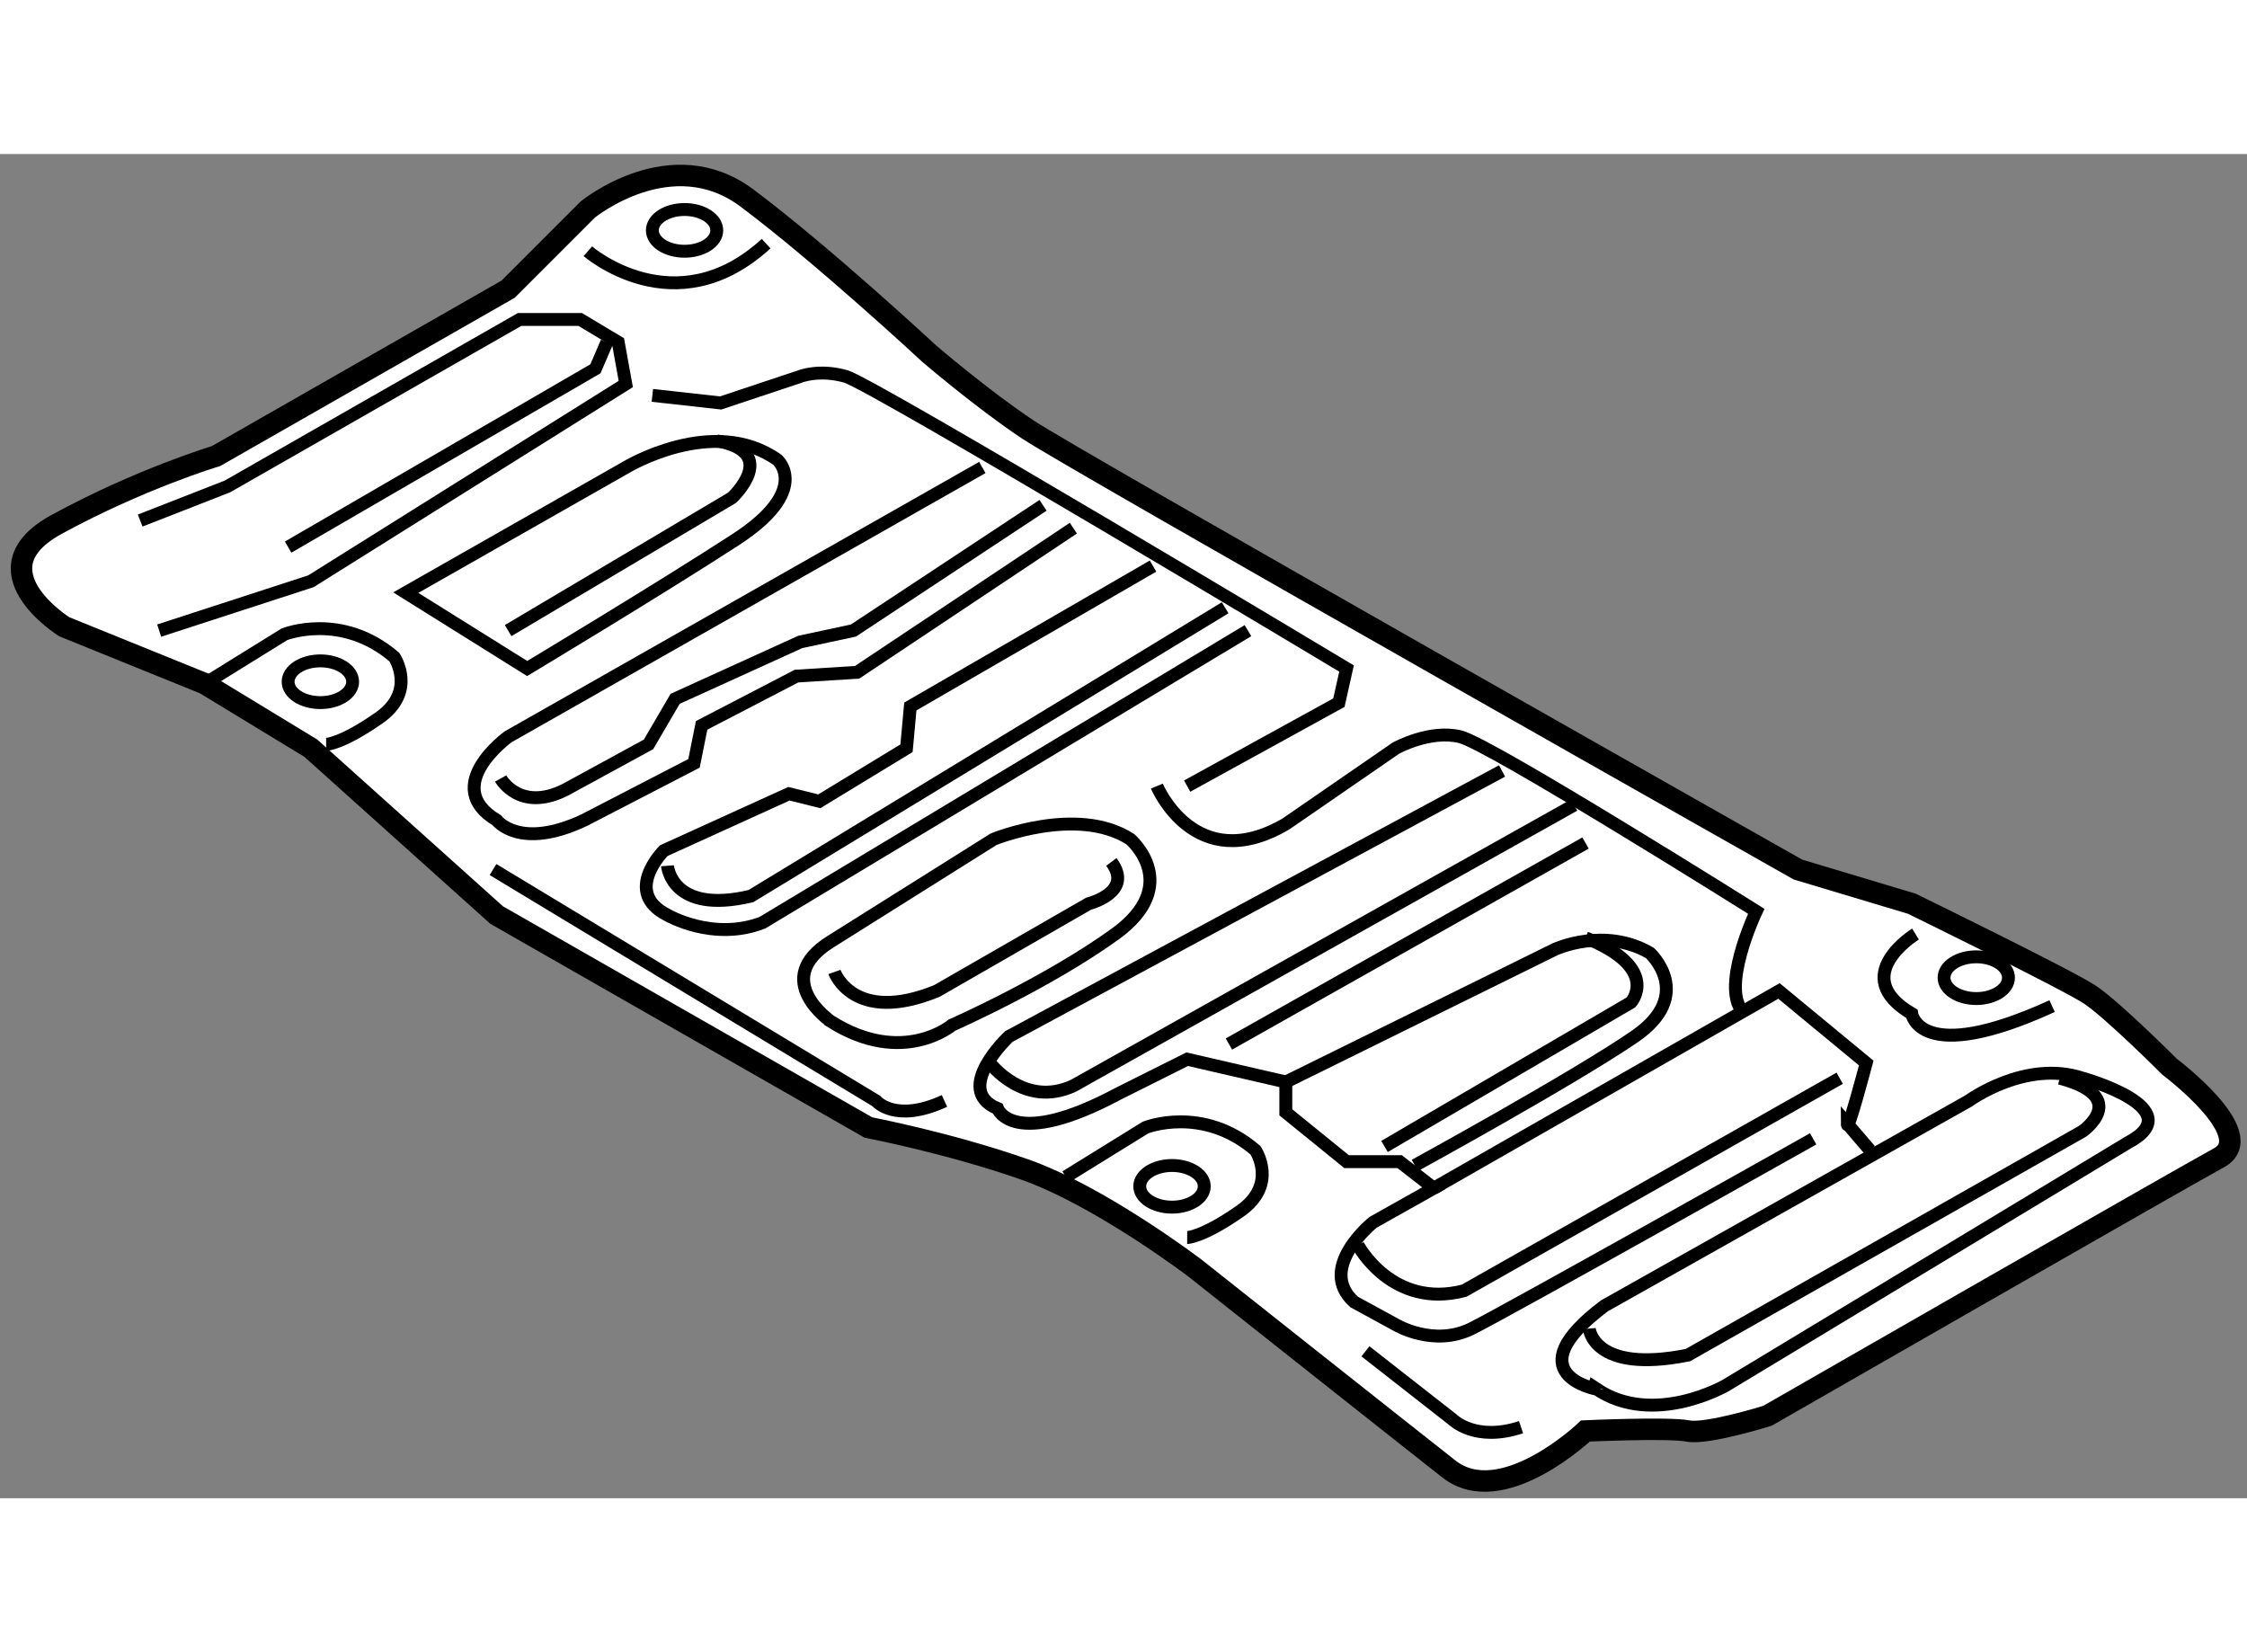 <?xml version="1.0" encoding="utf-8"?>
<!-- Generator: Adobe Illustrator 15.1.0, SVG Export Plug-In . SVG Version: 6.00 Build 0)  -->
<!DOCTYPE svg PUBLIC "-//W3C//DTD SVG 1.1//EN" "http://www.w3.org/Graphics/SVG/1.1/DTD/svg11.dtd">
<svg version="1.1" xmlns="http://www.w3.org/2000/svg" xmlns:xlink="http://www.w3.org/1999/xlink" x="0px" y="0px" width="244.8px"
	 height="180px" viewBox="190.691 1.589 52.321 31.299" enable-background="new 0 0 244.8 180" xml:space="preserve">
	
<rect x="190.691" y="1.589" width="52.321" height="31.299" fill="#808080" stroke="none"/>
	
<g><path fill="#FFFFFF" stroke="#000000" stroke-width="0.5" d="M195.458,13.922l-3.27-1.325c0,0-2.12-1.325-0.176-2.385
			c1.942-1.06,3.71-1.59,3.71-1.59l6.801-3.886l1.855-1.855c0,0,1.943-1.59,3.709-0.265c1.768,1.324,4.24,3.621,4.24,3.621
			s1.236,1.061,2.297,1.767c1.06,0.707,17.931,10.246,17.931,10.246l2.65,0.795c0,0,3.621,1.767,4.152,2.12
			c0.529,0.353,1.854,1.678,1.854,1.678s2.119,1.59,1.146,2.12c-0.971,0.53-10.511,6.006-10.511,6.006s-1.412,0.442-1.854,0.354
			c-0.441-0.088-2.384,0-2.384,0s-1.944,1.855-3.181,0.884c-1.237-0.972-5.918-4.682-5.918-4.682s-2.208-1.679-3.975-2.297
			c-1.768-0.618-3.622-0.971-3.622-0.971l-8.656-4.947l-4.328-3.886L195.458,13.922z"></path><polyline fill="none" stroke="#000000" stroke-width="0.3" points="193.955,10.124 195.987,9.329 202.789,5.442 204.202,5.442 
			205.086,5.972 205.262,6.944 197.931,11.537 194.397,12.686 		"></polyline><polyline fill="none" stroke="#000000" stroke-width="0.3" points="197.4,10.742 204.556,6.59 204.821,5.972 		"></polyline><ellipse fill="none" stroke="#000000" stroke-width="0.3" cx="206.631" cy="3.367" rx="0.75" ry="0.486"></ellipse><ellipse fill="none" stroke="#000000" stroke-width="0.3" cx="198.151" cy="13.877" rx="0.751" ry="0.486"></ellipse><ellipse fill="none" stroke="#000000" stroke-width="0.3" cx="217.981" cy="25.626" rx="0.751" ry="0.485"></ellipse><ellipse fill="none" stroke="#000000" stroke-width="0.3" cx="236.708" cy="20.768" rx="0.75" ry="0.486"></ellipse><path fill="none" stroke="#000000" stroke-width="0.3" d="M195.458,13.922l1.854-1.149c0,0,1.324-0.53,2.561,0.53
			c0,0,0.531,0.795-0.352,1.414c-0.885,0.618-1.236,0.618-1.236,0.618"></path><path fill="none" stroke="#000000" stroke-width="0.3" d="M215.508,25.405l1.856-1.148c0,0,1.324-0.53,2.561,0.53
			c0,0,0.529,0.795-0.354,1.414c-0.883,0.618-1.237,0.618-1.237,0.618"></path><path fill="none" stroke="#000000" stroke-width="0.3" d="M204.379,3.853c0,0,2.032,1.767,4.151-0.177"></path><path fill="none" stroke="#000000" stroke-width="0.3" d="M235.293,19.752c0,0-1.59,0.972-0.087,1.855
			c0,0,0.176,1.236,3.268-0.177"></path><path fill="none" stroke="#000000" stroke-width="0.3" d="M202.966,13.569l-2.827-1.767l5.123-2.914c0,0,2.032-1.237,3.533-0.177
			c0,0,0.795,0.707-0.972,1.855S202.966,13.569,202.966,13.569z"></path><path fill="none" stroke="#000000" stroke-width="0.3" d="M202.523,12.686l5.212-3.092c0,0,1.147-1.06-0.354-1.326"></path><path fill="none" stroke="#000000" stroke-width="0.3" d="M205.881,7.209l1.59,0.177l1.854-0.618c0,0,0.442-0.177,1.061,0
			c0.617,0.176,11.659,6.801,11.659,6.801l-0.178,0.795l-3.533,1.943"></path><path fill="none" stroke="#000000" stroke-width="0.3" d="M217.628,16.307c0,0,0.884,2.12,3.003,0.883l2.562-1.766
			c0,0,0.796-0.442,1.503-0.265c0.706,0.177,6.889,4.063,6.889,4.063s-0.883,1.855-0.265,2.385"></path><path fill="none" stroke="#000000" stroke-width="0.3" d="M213.564,8.888l-11.041,6.271c0,0-1.589,1.148-0.265,1.943
			c0,0,0.53,0.707,2.032,0l2.561-1.325l0.177-0.884l2.209-1.147l1.412-0.089l5.035-3.356"></path><path fill="none" stroke="#000000" stroke-width="0.3" d="M202.348,16.13c0,0,0.441,0.795,1.501,0.265l1.943-1.06l0.619-1.06
			l2.914-1.325l1.237-0.265l4.416-2.916"></path><path fill="none" stroke="#000000" stroke-width="0.3" d="M217.539,11.184l-5.651,3.269l-0.089,0.972l-2.031,1.236l-0.707-0.176
			l-2.914,1.325c0,0-0.973,0.971,0.087,1.501c0,0,1.06,0.619,2.209,0.177l11.306-6.801"></path><path fill="none" stroke="#000000" stroke-width="0.3" d="M206.233,18.162c0,0,0.089,1.147,1.943,0.706l11.042-6.713"></path><path fill="none" stroke="#000000" stroke-width="0.3" d="M210.032,19.928l3.797-2.385c0,0,1.944-0.794,3.181,0
			c0,0,1.236,1.061-0.353,2.209c-1.591,1.148-3.799,2.12-3.799,2.12s-1.149,0.972-2.826-0.088
			C210.032,21.783,208.617,20.812,210.032,19.928z"></path><path fill="none" stroke="#000000" stroke-width="0.3" d="M210.12,20.635c0,0,0.442,1.237,2.386,0.442l3.533-2.032
			c0,0,1.06-0.265,0.529-0.972"></path><path fill="none" stroke="#000000" stroke-width="0.3" d="M225.666,15.954l-11.483,6.183c0,0-1.324,1.236-0.264,1.678
			c0,0,0.354,0.972,2.826-0.354l1.589-0.795l2.297,0.53v0.707l1.414,1.148h1.236l0.795,0.619l-1.413,0.794
			c0,0-1.325,1.061-0.441,1.855l0.971,0.53c0,0,0.884,0.53,1.768,0.088c0.883-0.442,7.949-4.417,7.949-4.417"></path><path fill="none" stroke="#000000" stroke-width="0.3" d="M213.741,22.755c0,0,0.797,1.06,1.943,0.53l11.66-6.537"></path><line fill="none" stroke="#000000" stroke-width="0.3" x1="219.306" y1="22.313" x2="227.61" y2="17.632"></line><path fill="none" stroke="#000000" stroke-width="0.3" d="M220.631,23.197l6.272-3.092c0,0,1.147-0.53,2.207,0.089
			c0,0,1.061,0.972-0.354,1.943c-1.412,0.971-5.121,3.003-5.121,3.003"></path><path fill="none" stroke="#000000" stroke-width="0.3" d="M222.929,24.698l5.741-3.356c0,0,0.706-0.794-1.06-1.502"></path><path fill="none" stroke="#000000" stroke-width="0.3" d="M224.076,25.67l8.038-4.593l2.032,1.678c0,0-0.442,1.678-0.442,1.413
			l0.53,0.619"></path><path fill="none" stroke="#000000" stroke-width="0.3" d="M222.31,26.995c0,0,0.795,1.501,2.474,1.061l8.744-4.947"></path><path fill="none" stroke="#000000" stroke-width="0.3" d="M228.051,28.408l8.48-4.771c0,0,1.324-0.971,2.649-0.53
			c0,0,2.561,0.707,1.06,1.502l-9.363,5.653c0,0-1.678,0.972-3.002,0.089C227.875,30.352,225.931,29.998,228.051,28.408z"></path><path fill="none" stroke="#000000" stroke-width="0.3" d="M227.696,28.938c0,0,0.089,1.06,2.298,0.618l9.187-5.211
			c0,0,1.147-0.794-0.529-1.237"></path><path fill="none" stroke="#000000" stroke-width="0.3" d="M202.171,18.25l8.922,5.388c0,0,0.44,0.53,1.59,0"></path><path fill="none" stroke="#000000" stroke-width="0.3" d="M222.485,29.468l2.032,1.59c0,0,0.53,0.53,1.591,0.176"></path></g>


</svg>